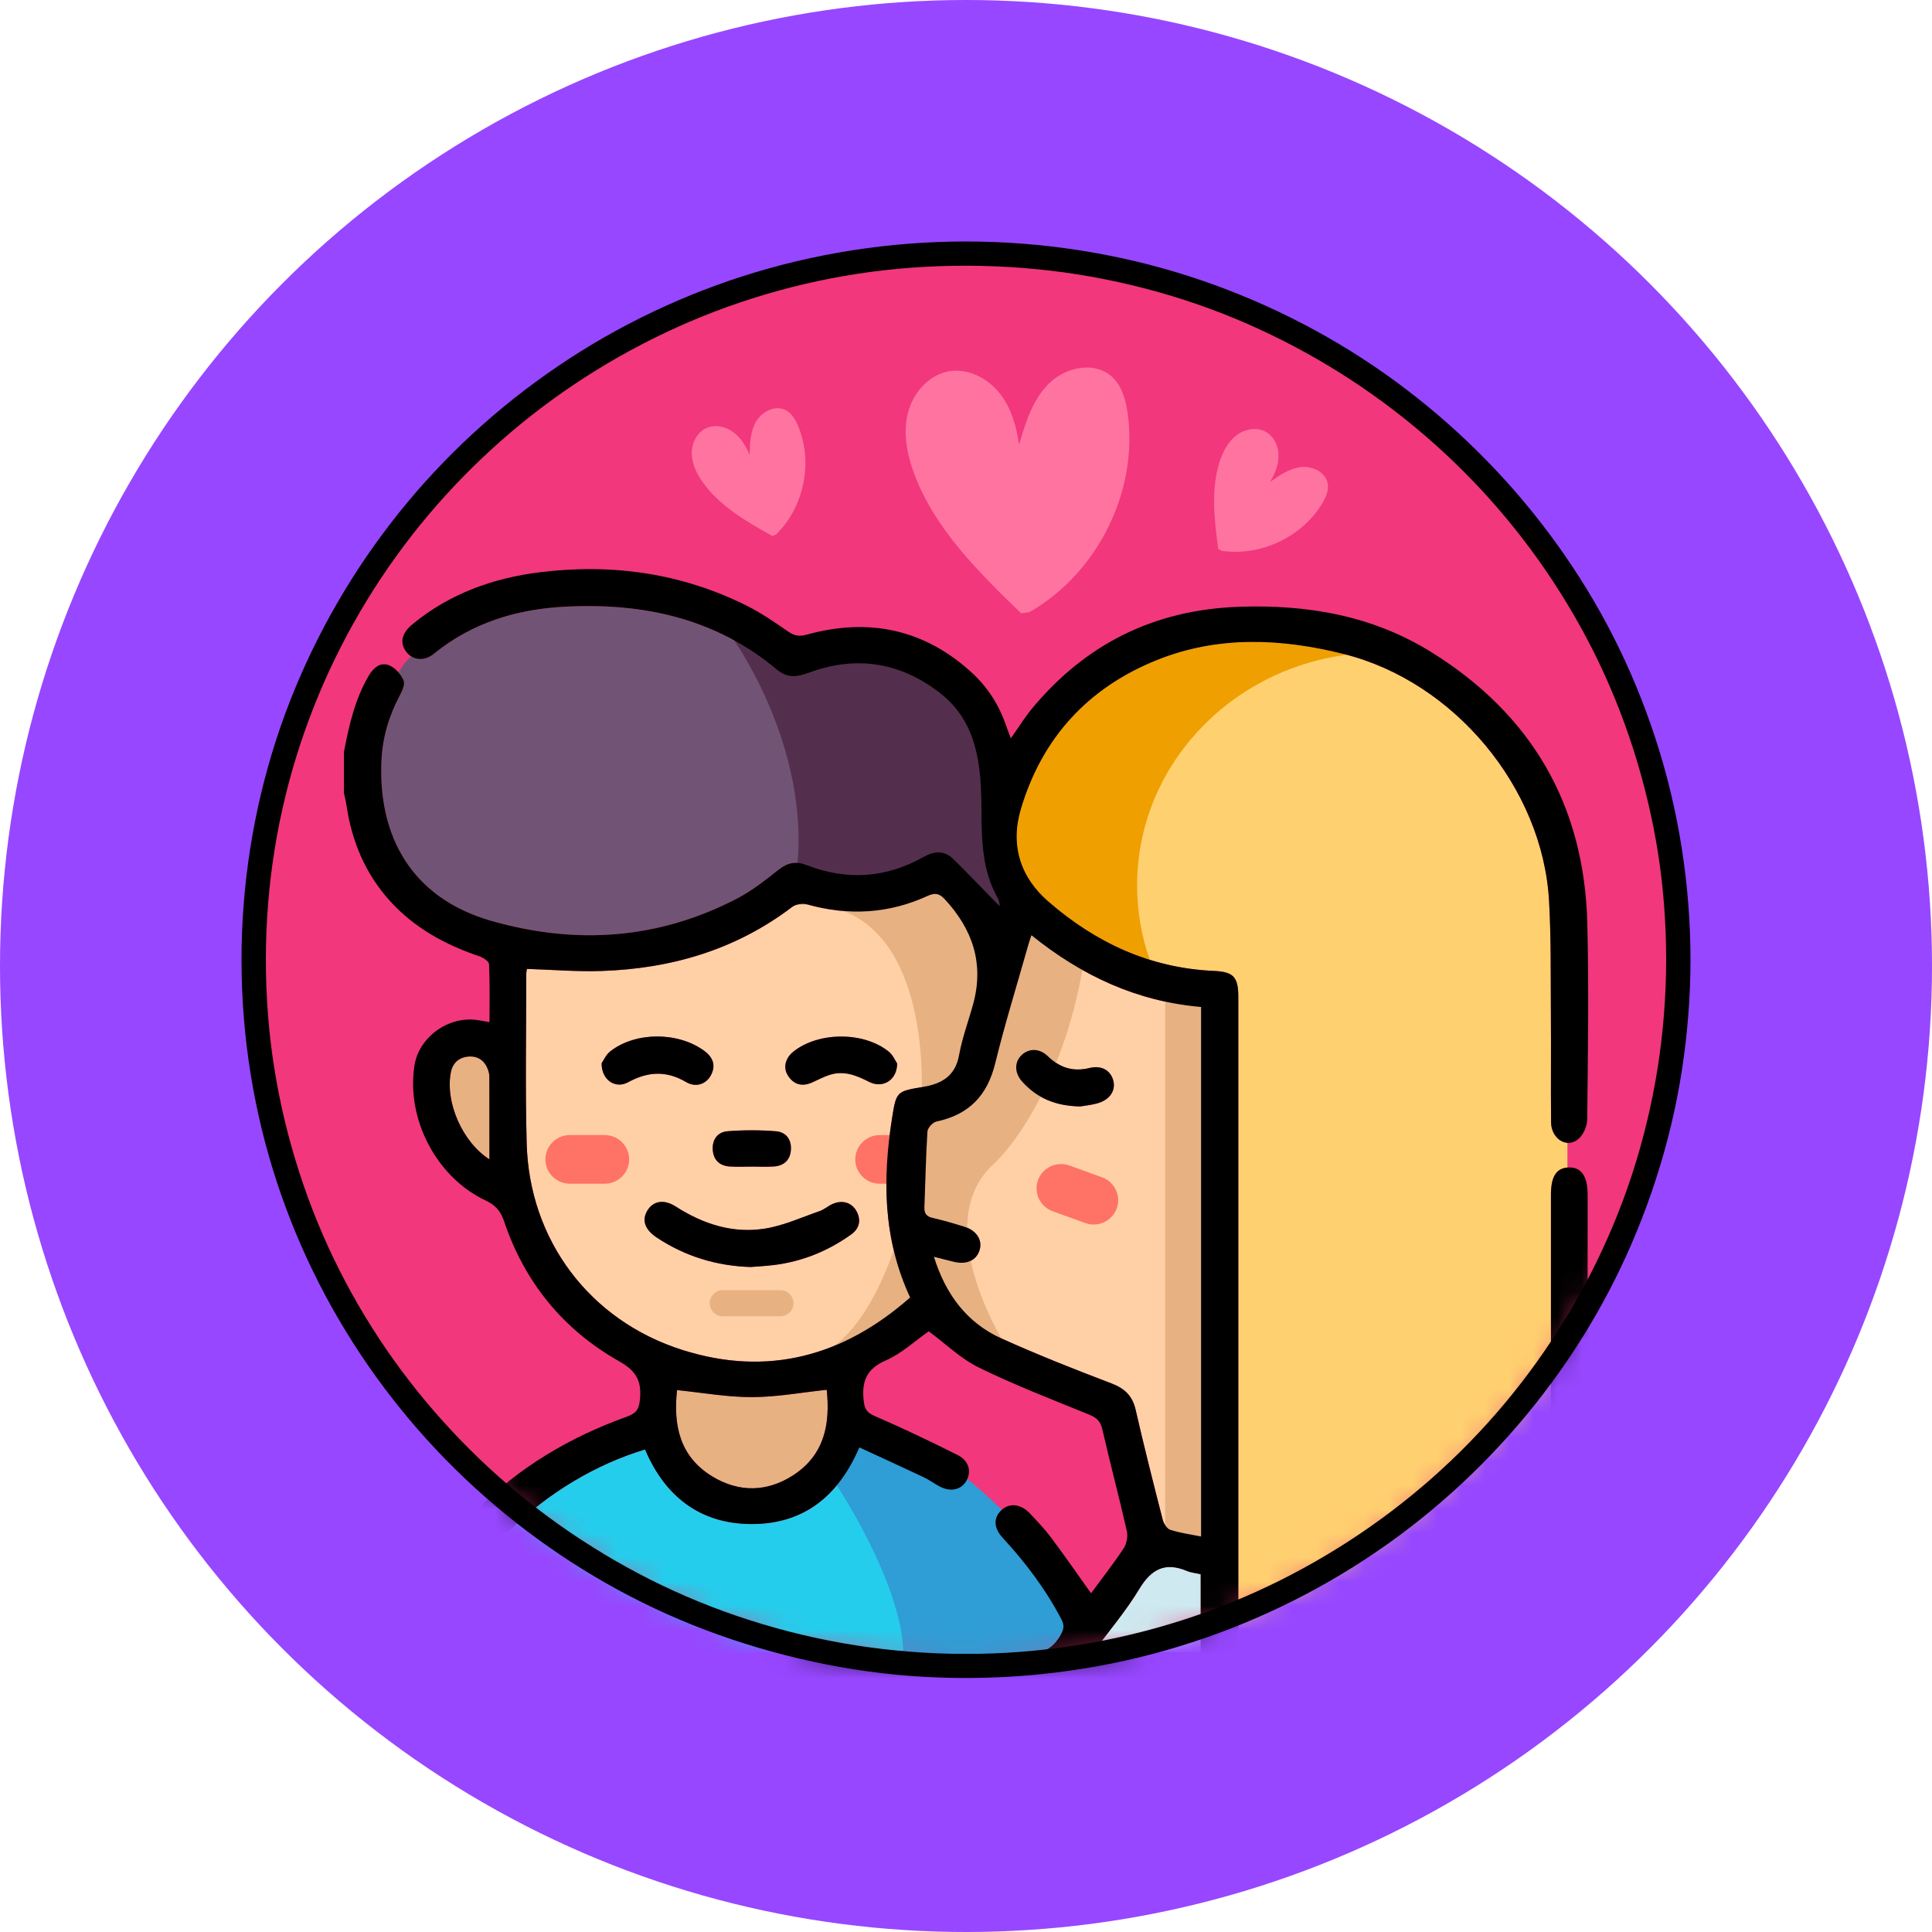 <?xml version="1.0" encoding="UTF-8"?>
<svg xmlns="http://www.w3.org/2000/svg" width="80" height="80" viewBox="0 0 80 80" fill="none">
  <circle cx="40" cy="40" r="40" fill="#9747FF"></circle>
  <g clip-path="url(#clip0_690_9349)">
    <path d="M40.001 68.984C56.291 68.984 69.497 55.892 69.497 39.742C69.497 23.593 56.291 10.501 40.001 10.501C23.712 10.501 10.506 23.593 10.506 39.742C10.506 55.892 23.712 68.984 40.001 68.984Z" fill="#F2377C"></path>
    <mask id="mask0_690_9349" style="mask-type:luminance" maskUnits="userSpaceOnUse" x="10" y="10" width="60" height="59">
      <path d="M40.001 68.984C56.291 68.984 69.497 55.892 69.497 39.742C69.497 23.593 56.291 10.501 40.001 10.501C23.712 10.501 10.506 23.593 10.506 39.742C10.506 55.892 23.712 68.984 40.001 68.984Z" fill="white"></path>
    </mask>
    <g mask="url(#mask0_690_9349)">
      <path d="M51.276 68.433H64.22V67.833C64.22 61.717 64.22 55.602 64.22 49.487C64.22 48.735 64.431 48.384 64.904 48.346V47.32C64.547 47.295 64.229 46.946 64.225 46.465C64.212 44.954 64.229 43.441 64.218 41.928C64.206 40.384 64.23 38.836 64.142 37.294C63.875 32.626 60.225 28.229 55.65 27.082C53.055 26.432 50.438 26.31 47.899 27.332C45.041 28.483 43.148 30.558 42.273 33.496C41.827 34.989 42.24 36.316 43.413 37.332C45.369 39.029 47.62 40.086 50.264 40.202C51.081 40.238 51.275 40.456 51.276 41.284C51.276 47.465 51.276 53.648 51.276 59.83V68.432V68.433Z" fill="#FFD070"></path>
      <path d="M39.112 37.227C38.905 37.005 38.727 36.954 38.422 37.093C36.807 37.838 35.139 37.93 33.426 37.45C33.239 37.398 32.953 37.439 32.803 37.553C30.469 39.328 27.795 40.112 24.898 40.206C23.883 40.24 22.863 40.153 21.82 40.12C21.813 40.164 21.792 40.244 21.792 40.324C21.792 42.666 21.745 45.011 21.809 47.352C21.919 51.343 24.408 54.682 28.266 55.902C31.793 57.016 34.925 56.16 37.686 53.725C36.562 51.308 36.538 48.813 36.941 46.282C37.115 45.188 37.127 45.191 38.24 45.003C39.01 44.872 39.56 44.543 39.714 43.686C39.843 42.971 40.103 42.28 40.296 41.576C40.756 39.899 40.274 38.473 39.112 37.227ZM30.131 46.842C30.796 46.791 31.47 46.791 32.134 46.844C32.547 46.877 32.781 47.188 32.75 47.617C32.717 48.043 32.456 48.277 32.031 48.303C31.777 48.319 31.521 48.311 31.266 48.308C31.221 48.308 31.174 48.308 31.128 48.308C31.038 48.308 30.949 48.308 30.858 48.31C30.646 48.313 30.435 48.317 30.224 48.304C29.799 48.276 29.542 48.041 29.514 47.613C29.485 47.183 29.718 46.875 30.131 46.843V46.842ZM24.912 44.026C24.985 43.922 25.085 43.68 25.265 43.538C26.305 42.716 28.084 42.716 29.165 43.515C29.516 43.775 29.652 44.104 29.443 44.512C29.25 44.89 28.815 45.045 28.415 44.808C27.598 44.324 26.828 44.364 26.007 44.814C25.481 45.102 24.902 44.719 24.912 44.026ZM35.245 51.116C34.281 51.806 33.207 52.242 32.022 52.384C31.707 52.422 31.389 52.438 31.073 52.464C29.669 52.418 28.379 52.026 27.207 51.252C26.711 50.925 26.563 50.538 26.804 50.132C27.04 49.731 27.485 49.641 27.981 49.959C29.116 50.687 30.348 51.089 31.686 50.871C32.46 50.746 33.2 50.406 33.949 50.145C34.134 50.081 34.291 49.936 34.472 49.855C34.877 49.674 35.271 49.791 35.467 50.15C35.673 50.531 35.582 50.877 35.245 51.116ZM35.986 44.797C35.468 44.531 34.951 44.321 34.364 44.504C34.112 44.583 33.875 44.711 33.633 44.819C33.222 45.003 32.879 44.923 32.633 44.547C32.414 44.212 32.515 43.811 32.862 43.537C33.899 42.718 35.765 42.711 36.8 43.545C36.978 43.689 37.076 43.932 37.149 44.038C37.145 44.74 36.541 45.082 35.986 44.797Z" fill="#FFD0A6"></path>
      <path d="M41.506 63.661C41.19 63.319 41.149 62.96 41.345 62.674C41.238 62.544 41.132 62.411 41.019 62.283C40.714 61.936 40.302 61.697 39.889 61.486C39.65 61.719 39.274 61.75 38.896 61.546C38.675 61.427 38.472 61.275 38.247 61.168C37.366 60.751 36.479 60.347 35.585 59.934C34.704 61.986 33.248 63.11 31.126 63.108C28.983 63.106 27.529 61.95 26.711 60.02C22.584 61.26 19.056 64.72 17.721 68.472H18.366C26.379 68.472 34.391 68.461 42.404 68.491C43.108 68.494 43.567 68.32 43.91 67.718C44.048 67.475 44.09 67.317 43.954 67.056C43.302 65.807 42.462 64.697 41.507 63.663L41.506 63.661Z" fill="#25CDEC"></path>
      <path d="M42.71 38.726C42.647 38.92 42.614 39.01 42.587 39.102C42.123 40.747 41.615 42.382 41.208 44.041C40.881 45.368 40.117 46.159 38.774 46.442C38.623 46.474 38.414 46.705 38.404 46.855C38.338 47.897 38.32 48.941 38.278 49.985C38.268 50.243 38.359 50.373 38.624 50.432C39.063 50.531 39.498 50.661 39.928 50.794C40.436 50.95 40.688 51.345 40.565 51.759C40.437 52.185 40.03 52.377 39.508 52.252C39.247 52.189 38.987 52.12 38.673 52.041C39.165 53.612 40.043 54.778 41.477 55.426C42.965 56.098 44.489 56.7 46.017 57.281C46.577 57.494 46.894 57.8 47.027 58.383C47.375 59.904 47.758 61.416 48.146 62.927C48.187 63.088 48.323 63.302 48.462 63.347C48.865 63.477 49.292 63.534 49.735 63.623V41.697C47.093 41.469 44.804 40.414 42.71 38.726ZM45.425 45.691C45.153 45.763 44.87 45.791 44.733 45.815C43.684 45.797 42.931 45.456 42.331 44.791C42.017 44.444 41.997 44.011 42.275 43.717C42.569 43.405 43.032 43.387 43.389 43.732C43.887 44.213 44.429 44.391 45.122 44.222C45.63 44.098 45.999 44.338 46.103 44.753C46.208 45.172 45.944 45.554 45.425 45.691Z" fill="#FFD0A6"></path>
      <path d="M28.034 57.561C29.09 57.668 30.117 57.855 31.143 57.852C32.169 57.849 33.194 57.658 34.232 57.548C34.377 58.916 34.165 60.227 32.849 61.083C31.76 61.79 30.594 61.807 29.486 61.131C28.124 60.298 27.88 58.98 28.035 57.562L28.034 57.561Z" fill="#E8B182"></path>
      <path d="M45.258 68.433C45.935 67.515 46.628 66.702 47.172 65.8C47.669 64.975 48.24 64.666 49.15 65.05C49.316 65.12 49.507 65.136 49.718 65.185V68.433H45.258Z" fill="#CEE9F0"></path>
      <path d="M20.266 48.007C19.14 47.282 18.429 45.636 18.67 44.402C18.747 44.008 19.008 43.782 19.392 43.75C19.777 43.718 20.068 43.907 20.203 44.284C20.236 44.377 20.263 44.478 20.263 44.575C20.267 45.7 20.266 46.826 20.266 48.008V48.007Z" fill="#E8B182"></path>
      <path d="M31.073 52.464C29.669 52.418 28.378 52.026 27.206 51.252C26.71 50.925 26.562 50.538 26.803 50.132C27.039 49.732 27.484 49.642 27.98 49.959C29.114 50.687 30.347 51.089 31.685 50.872C32.458 50.746 33.198 50.406 33.947 50.146C34.132 50.081 34.289 49.937 34.47 49.856C34.875 49.675 35.268 49.792 35.464 50.151C35.671 50.532 35.58 50.878 35.243 51.118C34.279 51.808 33.205 52.243 32.02 52.386C31.705 52.424 31.387 52.44 31.071 52.466L31.073 52.464Z" fill="black"></path>
      <path d="M37.149 44.038C37.145 44.74 36.541 45.082 35.986 44.797C35.468 44.531 34.951 44.321 34.364 44.505C34.112 44.584 33.876 44.712 33.634 44.82C33.224 45.004 32.879 44.923 32.633 44.547C32.414 44.212 32.515 43.812 32.863 43.537C33.9 42.719 35.765 42.711 36.8 43.545C36.979 43.689 37.076 43.932 37.149 44.038Z" fill="black"></path>
      <path d="M24.912 44.026C24.986 43.922 25.086 43.68 25.265 43.538C26.304 42.716 28.083 42.716 29.165 43.516C29.515 43.775 29.652 44.105 29.443 44.512C29.25 44.89 28.816 45.045 28.416 44.809C27.598 44.325 26.829 44.364 26.008 44.814C25.483 45.102 24.902 44.719 24.912 44.026Z" fill="black"></path>
      <path d="M31.128 48.306C30.826 48.306 30.524 48.322 30.224 48.302C29.799 48.274 29.542 48.039 29.514 47.611C29.486 47.181 29.719 46.873 30.132 46.841C30.796 46.79 31.47 46.79 32.134 46.843C32.547 46.876 32.781 47.187 32.749 47.616C32.718 48.042 32.456 48.276 32.032 48.302C31.731 48.321 31.429 48.306 31.128 48.305V48.306Z" fill="black"></path>
      <path d="M41.126 48.218C42.336 47.097 44.203 44.076 44.868 39.859C44.105 39.487 43.39 39.017 42.774 38.439C41.356 38.71 40.263 37.716 39.41 36.74C38.499 35.662 37.074 38.056 33.125 37.2L31.885 37.662C40.929 35.403 38.724 52.737 34.537 55.73L39.25 54.311L41.782 55.96C41.782 55.96 38.367 50.776 41.125 48.218H41.126Z" fill="#E8B182"></path>
      <path d="M49.933 41.43H48.248V63.623H49.933V41.43Z" fill="#E8B182"></path>
      <path d="M16.503 27.849C16.59 27.95 16.663 28.063 16.711 28.172C16.782 28.334 16.647 28.62 16.543 28.818C16.099 29.655 15.84 30.541 15.796 31.482C15.649 34.607 17.024 37.183 20.346 38.133C23.859 39.136 27.271 38.901 30.529 37.204C31.145 36.884 31.701 36.437 32.25 36.006C32.622 35.715 32.971 35.655 33.409 35.825C35.07 36.471 36.69 36.361 38.242 35.487C38.692 35.233 39.105 35.206 39.479 35.576C40.136 36.226 40.775 36.896 41.392 37.526C41.387 37.5 41.395 37.334 41.326 37.211C40.667 36.051 40.649 34.824 40.639 33.513C40.626 31.767 40.512 29.918 38.906 28.683C37.269 27.425 35.459 27.135 33.514 27.849C33.023 28.028 32.62 28.103 32.173 27.729C29.619 25.59 26.599 24.948 23.35 25.125C21.367 25.233 19.537 25.796 17.97 27.07C17.651 27.33 17.296 27.35 17.027 27.18C17.024 27.183 17.021 27.185 17.017 27.188C16.992 27.209 16.968 27.231 16.945 27.253C16.898 27.296 16.855 27.342 16.814 27.39C16.791 27.415 16.771 27.441 16.75 27.467C16.748 27.47 16.747 27.471 16.744 27.475C16.736 27.486 16.728 27.497 16.72 27.508C16.682 27.562 16.644 27.616 16.609 27.672C16.572 27.731 16.538 27.79 16.504 27.851L16.503 27.849Z" fill="#715475"></path>
      <path d="M55.65 27.083C55.687 27.092 55.724 27.102 55.76 27.112C50.859 27.756 47.085 31.787 47.085 36.665C47.085 37.741 47.269 38.776 47.608 39.742C46.068 39.262 44.678 38.431 43.413 37.334C42.24 36.318 41.827 34.991 42.273 33.498C43.148 30.56 45.042 28.485 47.899 27.333C50.437 26.311 53.055 26.433 55.65 27.083Z" fill="#EF9F00"></path>
      <path d="M44.731 45.815C43.681 45.797 42.93 45.456 42.328 44.791C42.015 44.444 41.995 44.012 42.274 43.717C42.568 43.405 43.029 43.387 43.386 43.732C43.884 44.213 44.427 44.392 45.12 44.222C45.629 44.099 45.996 44.338 46.1 44.753C46.205 45.171 45.94 45.554 45.423 45.691C45.151 45.763 44.867 45.792 44.73 45.815H44.731Z" fill="black"></path>
      <path d="M41.072 33.694L40.942 30.168C39.581 27.372 37.573 25.401 32.831 27.324L30.119 26.13C30.131 26.09 33.68 30.839 32.971 36.209C34.725 37.394 37.011 37.057 38.832 36.381C39.132 36.164 39.312 36.02 39.312 36.02L41.269 39.382L42.443 37.766L41.073 33.694H41.072Z" fill="#542F4D"></path>
      <path d="M25.035 47H23.601C23.039 47 22.584 47.451 22.584 48.008C22.584 48.564 23.039 49.015 23.601 49.015H25.035C25.597 49.015 26.052 48.564 26.052 48.008C26.052 47.451 25.597 47 25.035 47Z" fill="#FF7266"></path>
      <path d="M45.634 48.751L44.287 48.262C43.76 48.071 43.176 48.34 42.983 48.862C42.79 49.385 43.061 49.964 43.589 50.155L44.936 50.643C45.463 50.835 46.047 50.566 46.24 50.043C46.433 49.521 46.161 48.942 45.634 48.751Z" fill="#FF7266"></path>
      <path d="M32.308 53.422H29.933C29.631 53.422 29.387 53.665 29.387 53.964V53.965C29.387 54.264 29.631 54.506 29.933 54.506H32.308C32.61 54.506 32.855 54.264 32.855 53.965V53.964C32.855 53.665 32.61 53.422 32.308 53.422Z" fill="#E8B182"></path>
      <path d="M37.399 47H36.431C35.87 47 35.414 47.452 35.414 48.008C35.414 48.565 35.87 49.016 36.431 49.016H37.399V47.001V47Z" fill="#FF7266"></path>
      <path d="M36.52 59.253C36.344 59.216 35.834 59.187 35.682 59.165C35.414 60 35.225 60.753 34.506 61.285C34.511 61.296 37.386 65.528 37.409 68.52C37.471 68.492 44.298 68.575 44.341 68.491L45.497 67.024C45.497 67.024 40.243 60.039 36.52 59.253Z" fill="#2F9DD6"></path>
      <path d="M64.954 48.343C64.937 48.344 64.921 48.344 64.905 48.345C64.845 48.35 64.79 48.36 64.74 48.376C64.726 48.379 64.714 48.383 64.702 48.388C64.69 48.391 64.678 48.396 64.666 48.401C64.664 48.401 64.662 48.402 64.661 48.403C64.639 48.412 64.619 48.423 64.598 48.435C64.587 48.441 64.577 48.448 64.567 48.455C64.556 48.462 64.546 48.469 64.537 48.477C64.527 48.484 64.518 48.492 64.508 48.5C64.499 48.509 64.49 48.517 64.481 48.526C64.463 48.544 64.446 48.563 64.43 48.584C64.423 48.593 64.415 48.605 64.407 48.615C64.399 48.627 64.392 48.638 64.386 48.65C64.379 48.661 64.372 48.673 64.366 48.685C64.358 48.697 64.353 48.71 64.347 48.723C64.34 48.736 64.334 48.75 64.328 48.764C64.323 48.777 64.317 48.792 64.312 48.806C64.306 48.822 64.3 48.839 64.295 48.857C64.287 48.885 64.279 48.915 64.272 48.946C64.267 48.966 64.263 48.986 64.259 49.007C64.257 49.021 64.254 49.036 64.252 49.051C64.248 49.069 64.246 49.088 64.243 49.107C64.241 49.124 64.239 49.142 64.237 49.16C64.235 49.178 64.233 49.197 64.232 49.216C64.229 49.245 64.227 49.275 64.226 49.306C64.224 49.34 64.222 49.376 64.222 49.413C64.222 49.438 64.222 49.463 64.222 49.488C64.221 55.602 64.222 61.718 64.222 67.834V68.434H51.276V59.832C51.276 53.649 51.277 47.468 51.276 41.286C51.276 40.458 51.082 40.24 50.264 40.204C47.621 40.088 45.369 39.03 43.413 37.333C42.241 36.318 41.828 34.991 42.273 33.498C43.148 30.559 45.043 28.484 47.9 27.333C50.438 26.311 53.056 26.433 55.651 27.083C60.226 28.23 63.877 32.627 64.143 37.295C64.231 38.837 64.207 40.385 64.219 41.929C64.231 43.441 64.213 44.954 64.227 46.465C64.227 46.489 64.228 46.513 64.23 46.536V46.539C64.23 46.539 64.23 46.542 64.231 46.543C64.231 46.548 64.231 46.554 64.232 46.558C64.232 46.563 64.233 46.568 64.234 46.573V46.576C64.236 46.597 64.239 46.618 64.243 46.638C64.243 46.641 64.243 46.643 64.244 46.645C64.247 46.663 64.251 46.681 64.255 46.698C64.256 46.702 64.257 46.705 64.258 46.709C64.259 46.716 64.261 46.723 64.263 46.73C64.269 46.753 64.276 46.776 64.284 46.798C64.293 46.823 64.303 46.848 64.314 46.872C64.321 46.889 64.33 46.906 64.338 46.922C64.343 46.929 64.347 46.937 64.35 46.945C64.363 46.965 64.376 46.985 64.389 47.005C64.403 47.025 64.418 47.045 64.433 47.064C64.446 47.08 64.46 47.095 64.474 47.11C64.475 47.113 64.478 47.115 64.481 47.118C64.6 47.238 64.749 47.312 64.906 47.323C65.046 47.332 65.191 47.292 65.326 47.19C65.549 47.023 65.72 46.642 65.723 46.356C65.752 43.648 65.795 40.937 65.727 38.23C65.605 33.345 63.426 29.577 59.241 26.987C56.814 25.486 54.122 25.025 51.298 25.126C47.791 25.25 44.942 26.669 42.725 29.351C42.421 29.72 42.169 30.131 41.857 30.572C41.774 30.348 41.708 30.186 41.651 30.021C41.363 29.186 40.896 28.457 40.251 27.863C38.279 26.05 35.973 25.569 33.405 26.279C33.091 26.366 32.885 26.325 32.628 26.146C32.079 25.767 31.526 25.383 30.931 25.086C28.235 23.737 25.365 23.328 22.386 23.692C20.424 23.931 18.613 24.582 17.07 25.856C16.635 26.216 16.545 26.618 16.815 26.981C16.877 27.063 16.948 27.13 17.028 27.179C17.056 27.197 17.086 27.213 17.116 27.227C17.116 27.227 17.117 27.227 17.119 27.227C17.148 27.24 17.178 27.251 17.209 27.26C17.225 27.265 17.241 27.269 17.258 27.272C17.274 27.276 17.29 27.279 17.307 27.281C17.323 27.283 17.339 27.285 17.356 27.286C17.372 27.287 17.389 27.288 17.405 27.288C17.423 27.288 17.441 27.287 17.459 27.286H17.463C17.463 27.286 17.466 27.286 17.468 27.285C17.472 27.285 17.476 27.285 17.48 27.284C17.489 27.283 17.498 27.282 17.508 27.281C17.509 27.28 17.509 27.28 17.511 27.28C17.528 27.278 17.545 27.275 17.562 27.271C17.58 27.268 17.599 27.263 17.617 27.258C17.665 27.244 17.712 27.226 17.758 27.204C17.777 27.195 17.794 27.186 17.812 27.176C17.828 27.167 17.845 27.157 17.861 27.146C17.863 27.146 17.866 27.143 17.869 27.141C17.884 27.132 17.898 27.121 17.914 27.111C17.915 27.11 17.916 27.11 17.917 27.109C17.935 27.096 17.952 27.082 17.97 27.068C19.537 25.794 21.368 25.231 23.351 25.123C26.599 24.947 29.619 25.588 32.173 27.728C32.621 28.102 33.024 28.027 33.514 27.848C35.46 27.133 37.27 27.424 38.905 28.682C40.512 29.916 40.626 31.765 40.639 33.512C40.648 34.822 40.667 36.049 41.324 37.209C41.395 37.332 41.387 37.498 41.392 37.524C40.775 36.894 40.137 36.224 39.479 35.575C39.105 35.205 38.692 35.232 38.241 35.486C36.689 36.359 35.07 36.47 33.409 35.824C32.97 35.653 32.622 35.713 32.25 36.005C31.701 36.436 31.144 36.883 30.528 37.203C27.27 38.9 23.859 39.135 20.346 38.132C17.024 37.182 15.648 34.606 15.796 31.481C15.841 30.54 16.1 29.654 16.543 28.817C16.648 28.619 16.783 28.333 16.711 28.171C16.697 28.139 16.681 28.107 16.663 28.075C16.65 28.052 16.637 28.029 16.622 28.007C16.614 27.993 16.605 27.979 16.594 27.966C16.585 27.952 16.576 27.939 16.566 27.927C16.547 27.899 16.527 27.873 16.505 27.848C16.391 27.714 16.252 27.602 16.109 27.547C15.737 27.404 15.456 27.659 15.26 27.993C14.691 28.972 14.448 30.051 14.242 31.143V32.837C14.275 32.998 14.318 33.157 14.342 33.319C14.561 34.816 15.116 36.165 16.143 37.302C17.155 38.422 18.432 39.119 19.85 39.598C20.009 39.651 20.246 39.808 20.251 39.925C20.286 40.714 20.269 41.506 20.269 42.327C20.054 42.288 19.908 42.258 19.761 42.237C18.552 42.066 17.337 42.953 17.159 44.137C16.824 46.361 18.08 48.758 20.119 49.715C20.518 49.902 20.732 50.152 20.869 50.559C21.718 53.09 23.314 55.055 25.64 56.369C26.34 56.764 26.567 57.172 26.502 57.914C26.467 58.316 26.38 58.509 25.974 58.655C21.088 60.403 17.764 63.709 16.021 68.565C15.644 69.617 15.92 69.998 17.029 69.998C32.868 69.999 48.709 69.999 64.55 69.998C65.526 69.998 65.741 69.786 65.741 68.835V49.492C65.741 48.702 65.482 48.325 64.955 48.342L64.954 48.343ZM20.266 48.007C19.139 47.283 18.429 45.637 18.669 44.402C18.747 44.008 19.008 43.782 19.392 43.75C19.778 43.718 20.067 43.908 20.202 44.284C20.236 44.376 20.263 44.477 20.263 44.575C20.267 45.7 20.266 46.826 20.266 48.007ZM21.809 47.352C21.745 45.011 21.793 42.666 21.792 40.324C21.792 40.244 21.813 40.164 21.82 40.12C22.863 40.153 23.883 40.24 24.898 40.206C27.795 40.112 30.469 39.328 32.803 37.553C32.953 37.439 33.239 37.398 33.426 37.45C35.139 37.93 36.807 37.838 38.422 37.093C38.727 36.954 38.905 37.005 39.112 37.227C40.274 38.473 40.756 39.899 40.296 41.576C40.103 42.28 39.843 42.971 39.714 43.686C39.56 44.543 39.01 44.872 38.24 45.003C37.127 45.191 37.115 45.188 36.941 46.282C36.538 48.813 36.562 51.308 37.686 53.725C34.925 56.16 31.793 57.016 28.266 55.902C24.408 54.682 21.919 51.343 21.809 47.352ZM32.849 61.083C31.761 61.789 30.595 61.807 29.486 61.13C28.124 60.297 27.88 58.98 28.035 57.561C29.091 57.668 30.118 57.855 31.144 57.852C32.17 57.849 33.195 57.658 34.233 57.548C34.378 58.917 34.166 60.227 32.849 61.083ZM41.343 62.674C41.314 62.717 41.29 62.762 41.272 62.808C41.272 62.808 41.272 62.808 41.272 62.809C41.252 62.854 41.239 62.901 41.232 62.949C41.232 62.949 41.232 62.949 41.232 62.95C41.223 63.007 41.222 63.065 41.229 63.123C41.232 63.148 41.236 63.173 41.242 63.198C41.248 63.22 41.254 63.241 41.261 63.263C41.262 63.268 41.263 63.272 41.265 63.276C41.271 63.292 41.277 63.309 41.284 63.326C41.297 63.358 41.312 63.39 41.33 63.422C41.334 63.431 41.339 63.44 41.345 63.449C41.355 63.467 41.366 63.485 41.379 63.502C41.414 63.556 41.456 63.608 41.505 63.661C42.461 64.697 43.3 65.807 43.952 67.056C44.089 67.317 44.046 67.475 43.908 67.718C43.565 68.32 43.107 68.493 42.402 68.491C34.389 68.461 26.377 68.472 18.364 68.472H17.719C19.055 64.719 22.583 61.26 26.71 60.02C27.527 61.95 28.981 63.106 31.124 63.108C33.246 63.11 34.703 61.986 35.584 59.934C36.478 60.347 37.365 60.751 38.245 61.167C38.471 61.274 38.675 61.426 38.895 61.545C38.916 61.557 38.938 61.567 38.959 61.577C39.001 61.597 39.043 61.614 39.085 61.628C39.106 61.636 39.127 61.642 39.147 61.647C39.188 61.659 39.23 61.667 39.271 61.673C39.361 61.686 39.449 61.684 39.53 61.669C39.55 61.665 39.569 61.661 39.589 61.655C39.594 61.655 39.599 61.653 39.604 61.651C39.623 61.646 39.642 61.639 39.66 61.632C39.681 61.624 39.703 61.615 39.723 61.604C39.743 61.594 39.762 61.583 39.781 61.57C39.818 61.546 39.854 61.518 39.887 61.486C39.929 61.445 39.968 61.398 40.001 61.343C40.239 60.953 40.134 60.492 39.656 60.251C38.525 59.682 37.38 59.138 36.218 58.633C35.887 58.489 35.8 58.341 35.763 57.996C35.677 57.202 35.873 56.685 36.68 56.332C37.339 56.043 37.894 55.519 38.456 55.126C39.141 55.631 39.775 56.255 40.534 56.628C42.015 57.353 43.561 57.949 45.092 58.573C45.404 58.7 45.567 58.847 45.645 59.184C45.968 60.591 46.34 61.987 46.66 63.395C46.711 63.617 46.653 63.923 46.528 64.113C46.109 64.749 45.636 65.349 45.177 65.974C44.613 65.182 44.086 64.419 43.53 63.676C43.262 63.318 42.95 62.989 42.64 62.662C42.272 62.275 41.813 62.225 41.485 62.514C41.429 62.564 41.382 62.618 41.343 62.674ZM49.719 68.434H45.258C45.935 67.516 46.628 66.703 47.172 65.801C47.669 64.975 48.241 64.667 49.15 65.051C49.317 65.121 49.507 65.137 49.719 65.186V68.434ZM49.734 63.623C49.292 63.534 48.864 63.477 48.461 63.347C48.322 63.302 48.186 63.088 48.145 62.927C47.757 61.416 47.374 59.904 47.026 58.383C46.893 57.801 46.577 57.494 46.016 57.281C44.489 56.7 42.965 56.098 41.476 55.426C40.042 54.778 39.164 53.612 38.672 52.042C38.986 52.12 39.246 52.189 39.507 52.252C40.029 52.377 40.436 52.185 40.564 51.759C40.687 51.345 40.435 50.95 39.927 50.794C39.497 50.661 39.062 50.531 38.623 50.432C38.358 50.373 38.267 50.243 38.278 49.985C38.32 48.941 38.337 47.897 38.403 46.855C38.413 46.705 38.622 46.474 38.773 46.442C40.117 46.159 40.881 45.368 41.207 44.041C41.614 42.382 42.122 40.747 42.587 39.102C42.613 39.01 42.646 38.92 42.71 38.726C44.803 40.414 47.093 41.469 49.734 41.697V63.623Z" fill="black"></path>
    </g>
    <path d="M68.992 39.742C68.988 42.767 68.516 45.773 67.573 48.651C66.668 51.412 65.332 54.026 63.638 56.393C61.944 58.76 59.93 60.822 57.637 62.562C55.32 64.319 52.734 65.74 49.994 66.734C47.149 67.765 44.149 68.352 41.121 68.464C38.071 68.577 35.014 68.224 32.076 67.398C29.138 66.573 26.535 65.369 24.07 63.761C21.648 62.183 19.475 60.239 17.627 58.026C15.776 55.81 14.253 53.297 13.157 50.632C12.028 47.88 11.322 44.957 11.095 41.994C10.861 38.953 11.101 35.881 11.83 32.916C12.53 30.078 13.664 27.358 15.192 24.859C16.72 22.36 18.587 20.154 20.765 18.235C22.939 16.319 25.408 14.735 28.056 13.541C30.76 12.322 33.678 11.521 36.63 11.188C39.582 10.855 42.784 10.964 45.791 11.572C48.799 12.179 51.511 13.188 54.104 14.624C56.639 16.028 58.952 17.803 60.96 19.884C62.979 21.977 64.67 24.366 65.974 26.956C67.278 29.547 68.2 32.43 68.658 35.338C68.886 36.794 68.99 38.27 68.992 39.742C68.992 40.385 70.001 40.387 70 39.742C69.996 36.635 69.513 33.525 68.545 30.568C67.576 27.612 66.239 25.001 64.485 22.557C62.728 20.108 60.612 17.937 58.208 16.108C55.81 14.283 53.136 12.835 50.299 11.802C47.374 10.736 44.276 10.142 41.163 10.022C38.015 9.901 34.84 10.271 31.808 11.122C28.89 11.941 26.095 13.207 23.561 14.859C21.048 16.497 18.778 18.507 16.865 20.809C14.933 23.134 13.369 25.726 12.216 28.513C11.038 31.36 10.329 34.384 10.09 37.449C9.845 40.575 10.103 43.747 10.848 46.794C11.566 49.725 12.745 52.55 14.322 55.128C15.88 57.679 17.831 60.002 20.081 61.98C22.331 63.958 24.876 65.609 27.619 66.837C30.361 68.065 33.46 68.928 36.549 69.285C39.7 69.649 42.91 69.506 46.019 68.883C49.011 68.282 51.911 67.213 54.578 65.742C57.246 64.27 59.621 62.438 61.7 60.279C63.778 58.121 65.525 55.663 66.862 52.998C68.198 50.332 69.177 47.343 69.641 44.333C69.876 42.814 69.998 41.28 70 39.742C70 39.1 68.993 39.099 68.992 39.742Z" fill="black"></path>
    <path d="M42.281 25.396C40.529 23.697 38.724 21.921 37.866 19.645C37.562 18.838 37.385 17.952 37.591 17.116C37.796 16.279 38.452 15.513 39.309 15.372C40.084 15.245 40.88 15.651 41.373 16.259C41.865 16.866 42.093 17.645 42.196 18.418C42.462 17.509 42.752 16.561 43.423 15.89C44.094 15.218 45.276 14.948 46.001 15.562C46.453 15.946 46.621 16.563 46.699 17.149C47.131 20.355 45.445 23.741 42.616 25.353" fill="#FF73A1"></path>
    <path d="M31.978 22.195C30.911 21.596 29.811 20.965 29.103 19.973C28.852 19.622 28.653 19.216 28.645 18.785C28.637 18.355 28.855 17.902 29.251 17.725C29.61 17.565 30.048 17.661 30.363 17.893C30.678 18.125 30.889 18.473 31.039 18.833C31.051 18.361 31.069 17.866 31.307 17.456C31.546 17.047 32.082 16.767 32.512 16.972C32.78 17.1 32.94 17.378 33.053 17.65C33.674 19.146 33.295 20.997 32.135 22.133" fill="#FF73A1"></path>
    <path d="M50.442 22.723C50.285 21.518 50.132 20.267 50.506 19.11C50.639 18.701 50.846 18.298 51.188 18.033C51.53 17.768 52.026 17.668 52.407 17.876C52.751 18.064 52.938 18.468 52.941 18.857C52.944 19.247 52.789 19.623 52.589 19.957C52.977 19.683 53.387 19.399 53.86 19.342C54.332 19.285 54.882 19.541 54.974 20.005C55.032 20.295 54.905 20.589 54.753 20.843C53.92 22.233 52.201 23.045 50.587 22.809" fill="#FF73A1"></path>
  </g>
  <defs>
    <clipPath id="clip0_690_9349">
      <rect width="60" height="60" fill="white" transform="translate(10 10)"></rect>
    </clipPath>
  </defs>
</svg>

